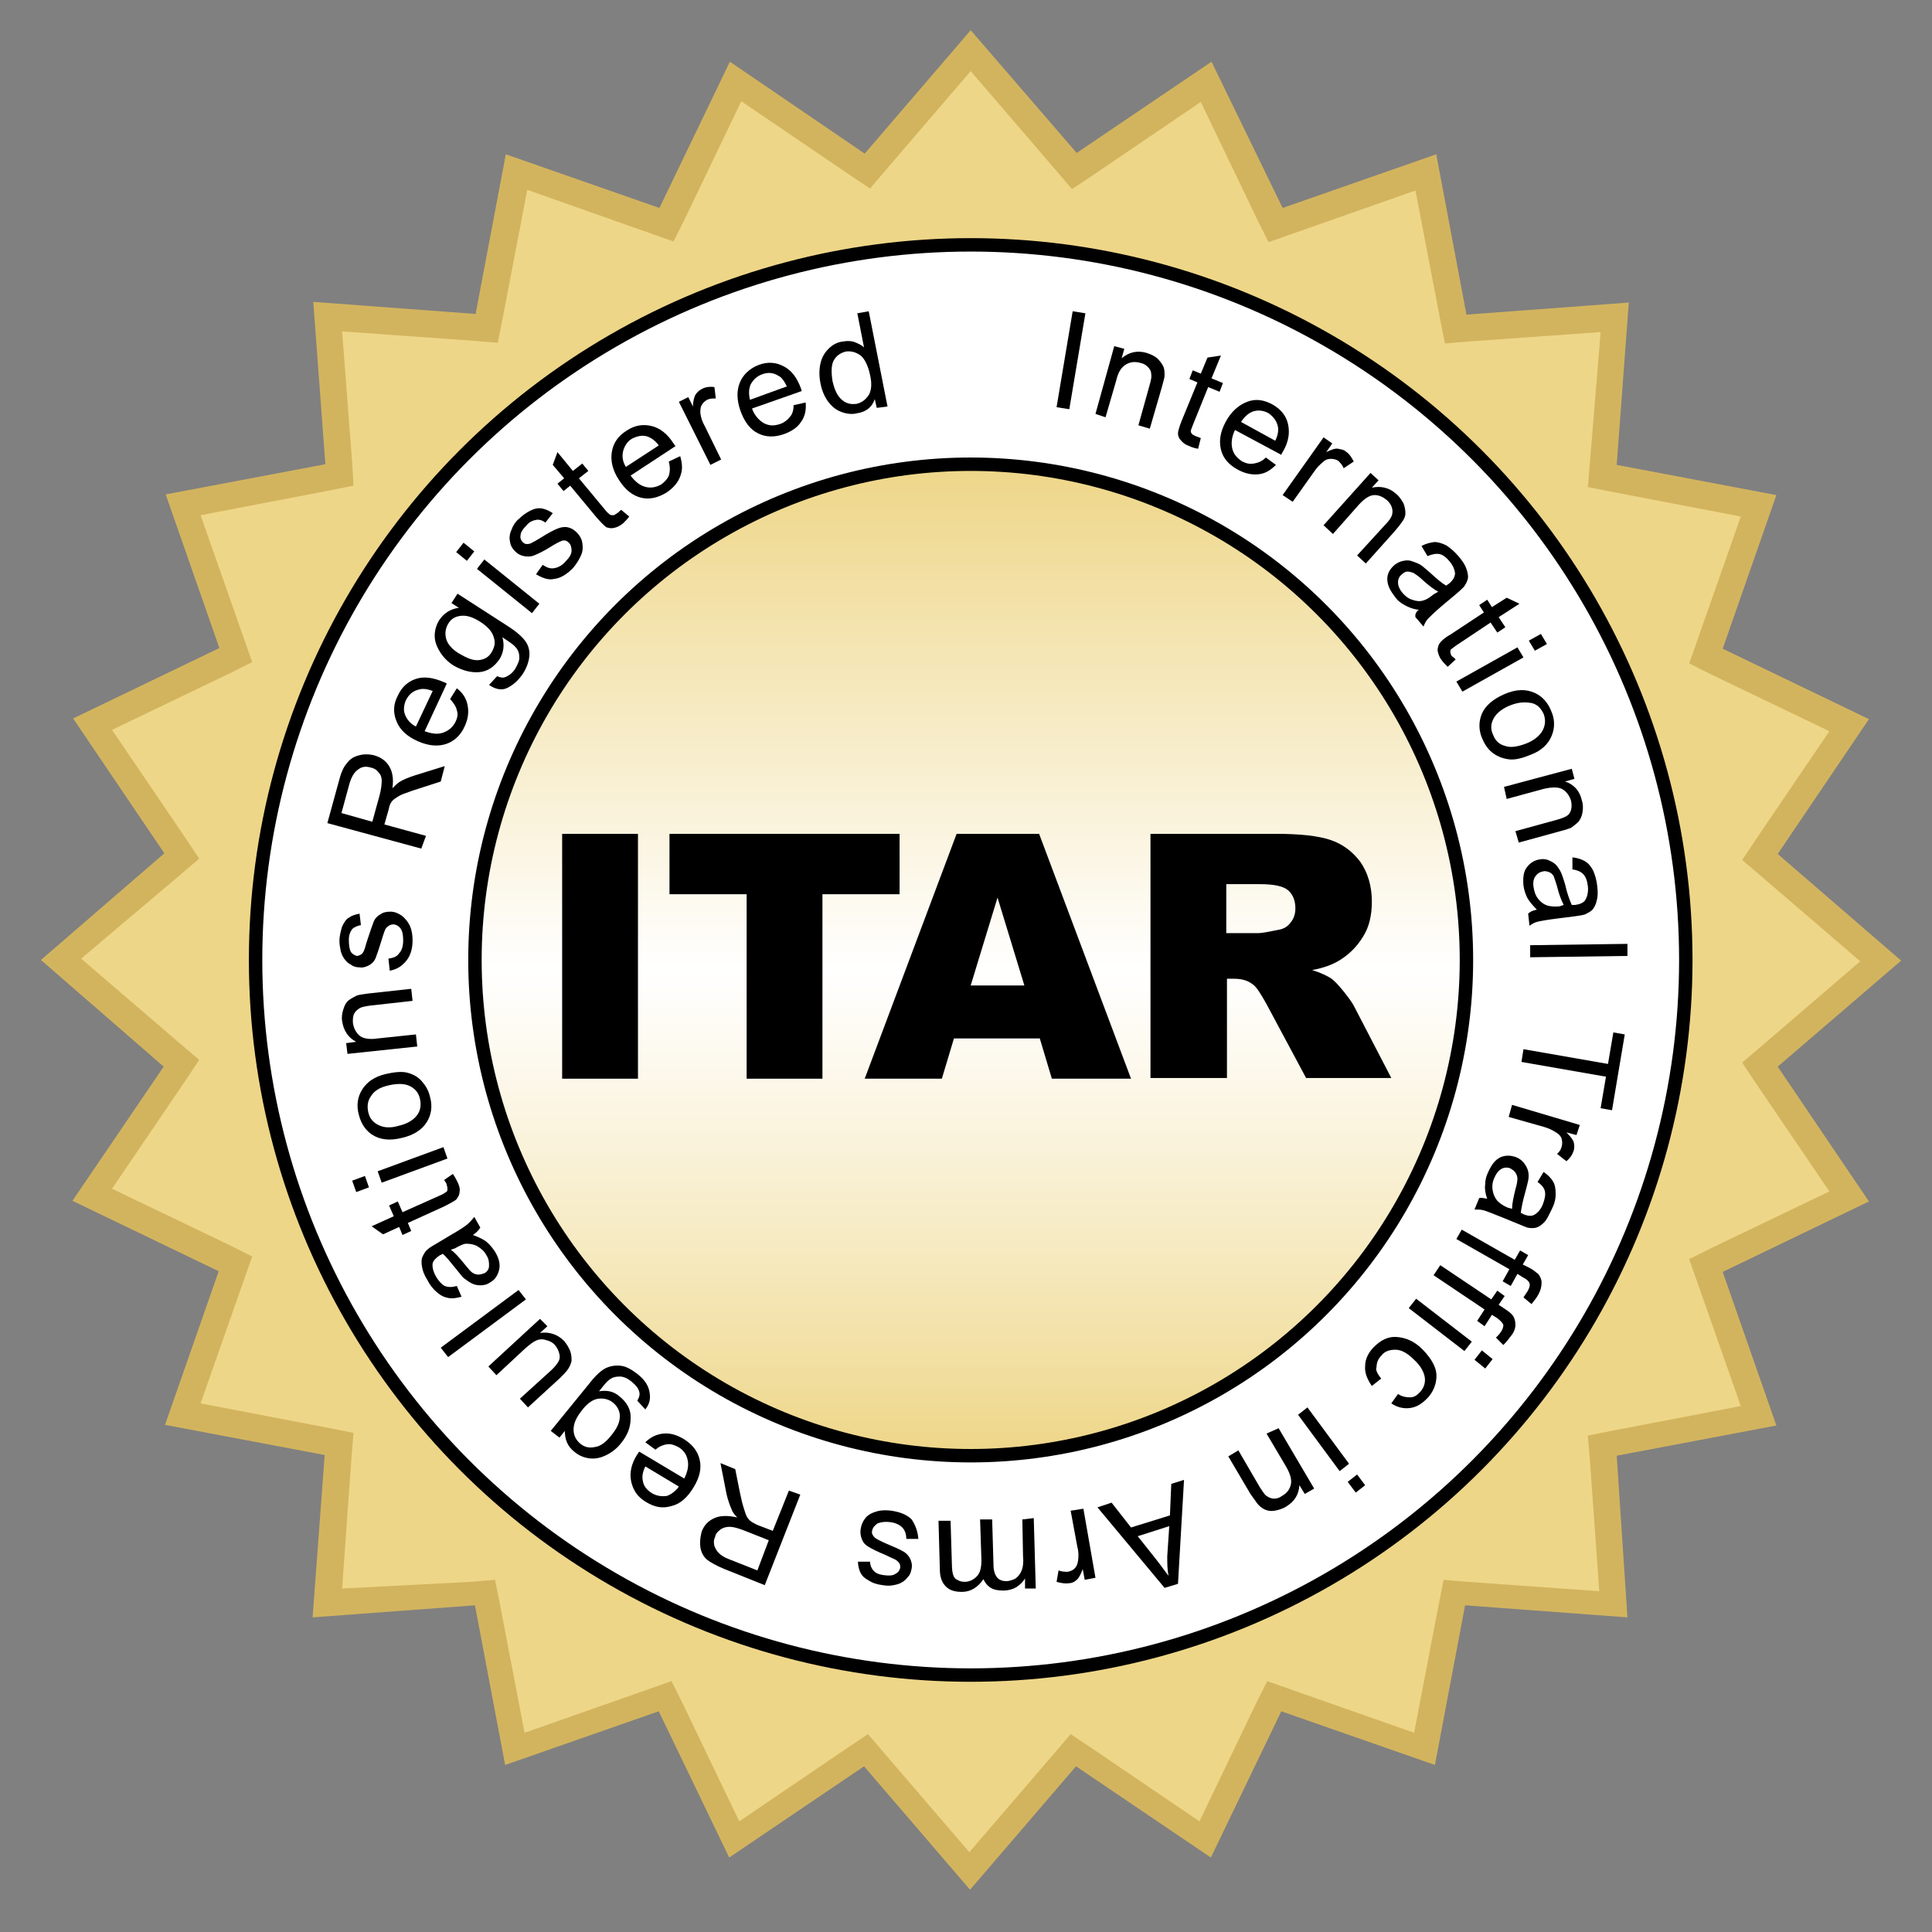 <?xml version="1.0" encoding="utf-8"?>
<!-- Generator: Adobe Illustrator 28.2.0, SVG Export Plug-In . SVG Version: 6.00 Build 0)  -->
<svg version="1.1" id="Layer_1" xmlns="http://www.w3.org/2000/svg" xmlns:xlink="http://www.w3.org/1999/xlink" x="0px" y="0px"
	 viewBox="0 0 288 288" style="enable-background:new 0 0 288 288;" xml:space="preserve">
<rect x="0" y="0" width="288" height="288" fill="#808080" stroke="none"/>
<style type="text/css">
	.st0{fill:#EED688;}
	.st1{fill:#D3B45E;}
	.st2{fill:#FFFFFF;stroke:#000000;stroke-width:2;stroke-miterlimit:10;}
	.st3{fill:url(#SVGID_1_);stroke:#000000;stroke-width:2;stroke-miterlimit:10;}
</style>
<g>
	<polygon class="st0" points="129.2,260.8 109.6,274.1 99.3,252.7 76.9,260.6 72.5,237.3 48.8,239 50.6,215.4 27.3,210.9 
		35.1,188.5 13.7,178.2 27.1,158.6 9.1,143.1 27.1,127.6 13.7,108 35.1,97.7 27.3,75.3 50.6,70.9 48.8,47.2 72.5,49 76.9,25.7 
		99.3,33.5 109.6,12.1 129.2,25.5 144.7,7.5 160.2,25.5 179.8,12.1 190.1,33.5 212.5,25.7 217,49 240.6,47.2 238.9,70.9 262.2,75.3 
		254.4,97.7 275.7,108 262.4,127.6 280.3,143.1 262.4,158.6 275.7,178.2 254.4,188.5 262.2,210.9 238.9,215.4 240.6,239 217,237.3 
		212.5,260.6 190.1,252.7 179.8,274.1 160.2,260.8 144.7,278.7 	"/>
	<path class="st1" d="M144.7,10.6l12.8,14.9l2.3,2.7l3-2l16.2-11l8.5,17.7l1.6,3.2l3.4-1.2l18.5-6.5l3.7,19.3l0.7,3.5l3.6-0.3
		l19.6-1.4L237,69l-0.3,3.6l3.5,0.7l19.3,3.7l-6.5,18.5l-1.2,3.4l3.2,1.6l17.7,8.5l-11,16.2l-2,3l2.7,2.3l14.9,12.8l-14.9,12.8
		l-2.7,2.3l2,3l11,16.2l-17.7,8.5l-3.2,1.6l1.2,3.4l6.5,18.5l-19.3,3.7l-3.5,0.7l0.3,3.6l1.4,19.6l-19.6-1.4l-3.6-0.3l-0.7,3.5
		l-3.7,19.3l-18.5-6.5l-3.4-1.2l-1.6,3.2l-8.5,17.7l-16.2-11l-3-2l-2.3,2.7l-12.8,14.9l-12.8-14.9l-2.3-2.7l-3,2l-16.2,11l-8.5-17.7
		l-1.6-3.2l-3.4,1.2l-18.5,6.5l-3.7-19.3l-0.7-3.5l-3.6,0.3L51,236.8l1.4-19.6l0.3-3.6l-3.5-0.7l-19.3-3.7l6.5-18.5l1.2-3.4
		l-3.2-1.6l-17.7-8.5l11-16.2l2-3l-2.7-2.3l-14.9-12.8L27,130.3l2.7-2.3l-2-3l-11-16.2l17.7-8.5l3.2-1.6l-1.2-3.4l-6.5-18.5
		l19.3-3.7l3.5-0.7L52.5,69L51,49.4l19.6,1.4l3.6,0.3l0.7-3.5l3.7-19.3L97,34.8l3.4,1.2l1.6-3.2l8.5-17.7l16.2,11l3,2l2.3-2.7
		L144.7,10.6 M144.7,4.5l-15.8,18.4L108.8,9.2L98.3,31l-22.9-8l-4.5,23.8l-24.2-1.8l1.8,24.2l-23.8,4.5l8,22.9l-21.8,10.5l13.6,20.1
		L6.1,143.1L24.4,159L10.8,179l21.8,10.5l-8,22.9l23.8,4.5l-1.8,24.2l24.2-1.8l4.5,23.8l22.9-8l10.5,21.8l20.1-13.6l15.8,18.4
		l15.8-18.4l20.1,13.6l10.5-21.8l22.9,8l4.5-23.8l24.2,1.8L241,217l23.8-4.5l-8-22.9l21.8-10.5L265,159l18.4-15.8L265,127.3
		l13.6-20.1l-21.8-10.5l8-22.9L241,69.3l1.8-24.2l-24.2,1.8L214.1,23l-22.9,8L180.6,9.2l-20.1,13.6L144.7,4.5L144.7,4.5z"/>
</g>
<circle class="st2" cx="144.7" cy="143.1" r="106.6"/>
<linearGradient id="SVGID_1_" gradientUnits="userSpaceOnUse" x1="144.732" y1="69.257" x2="144.732" y2="216.983">
	<stop  offset="0" style="stop-color:#EED688"/>
	<stop  offset="0.509" style="stop-color:#FFFFFF"/>
	<stop  offset="0.603" style="stop-color:#FDF9EE"/>
	<stop  offset="0.79" style="stop-color:#F6EAC1"/>
	<stop  offset="1" style="stop-color:#EED688"/>
</linearGradient>
<circle class="st3" cx="144.7" cy="143.1" r="73.9"/>
<g>
	<path d="M157.5,60.7l2.4-14.3l1.9,0.3L159.4,61L157.5,60.7z"/>
	<path d="M163.3,61.7l2.8-10.1l1.5,0.4l-0.4,1.4c1.1-0.9,2.3-1.2,3.7-0.8c0.6,0.2,1.1,0.4,1.6,0.8c0.4,0.4,0.7,0.8,0.9,1.2
		s0.2,0.9,0.2,1.4c0,0.3-0.2,0.9-0.4,1.7l-1.8,6.2l-1.7-0.5l1.7-6.1c0.2-0.7,0.3-1.2,0.2-1.6c0-0.4-0.2-0.7-0.5-1s-0.6-0.5-1.1-0.6
		c-0.7-0.2-1.4-0.2-2.1,0.2s-1.2,1.1-1.5,2.4l-1.6,5.5L163.3,61.7z"/>
	<path d="M179,65.3l-0.4,1.6c-0.5-0.1-0.9-0.2-1.3-0.4c-0.6-0.2-1-0.5-1.3-0.9c-0.3-0.3-0.4-0.7-0.4-1s0.2-1,0.6-2l2.3-5.6l-1.2-0.5
		l0.5-1.3l1.2,0.5l1-2.4l2-0.3l-1.4,3.4l1.7,0.7l-0.5,1.3l-1.7-0.7l-2.3,5.7c-0.2,0.5-0.3,0.8-0.3,0.9s0.1,0.3,0.2,0.4
		c0.1,0.1,0.3,0.2,0.5,0.3C178.5,65.1,178.7,65.2,179,65.3z"/>
	<path d="M188.7,68.2l1.5,1.1c-0.8,0.8-1.6,1.3-2.6,1.4c-1,0.1-2-0.1-3.1-0.7c-1.3-0.7-2.2-1.7-2.5-3s-0.1-2.6,0.7-4.1
		c0.8-1.5,1.9-2.5,3.2-3s2.5-0.3,3.8,0.4c1.2,0.7,2,1.6,2.3,2.9c0.3,1.3,0.1,2.7-0.8,4.2c-0.1,0.1-0.1,0.2-0.2,0.4l-6.9-3.7
		c-0.5,1-0.6,2-0.4,2.8s0.7,1.4,1.5,1.9c0.6,0.3,1.1,0.4,1.7,0.3S188.1,68.8,188.7,68.2z M185,62.9l5.1,2.8c0.4-0.8,0.5-1.5,0.4-2.1
		c-0.2-0.9-0.7-1.5-1.4-2c-0.7-0.4-1.5-0.5-2.2-0.3S185.5,62.1,185,62.9z"/>
	<path d="M191.2,73.8l6.1-8.6l1.3,0.9l-0.9,1.3c0.8-0.4,1.4-0.6,1.8-0.5s0.8,0.1,1.1,0.4c0.5,0.3,0.9,0.9,1.2,1.5l-1.5,1
		c-0.2-0.5-0.5-0.8-0.8-1.1c-0.3-0.2-0.7-0.3-1.1-0.3s-0.8,0.1-1.1,0.4c-0.5,0.4-1,0.9-1.4,1.5l-3.2,4.5L191.2,73.8z"/>
	<path d="M197.3,78.3l7-7.8l1.2,1.1l-1,1.1c1.3-0.3,2.6,0,3.6,0.9c0.5,0.4,0.8,0.9,1.1,1.4c0.2,0.5,0.3,1,0.3,1.5s-0.2,0.9-0.5,1.3
		c-0.2,0.3-0.5,0.7-1.1,1.4l-4.3,4.8l-1.3-1.2l4.3-4.7c0.5-0.5,0.8-1,0.9-1.3c0.1-0.4,0.1-0.7,0-1.1c-0.1-0.4-0.4-0.8-0.7-1.1
		c-0.6-0.5-1.2-0.8-1.9-0.8c-0.7,0-1.5,0.5-2.4,1.5l-3.8,4.3L197.3,78.3z"/>
	<path d="M211.5,90.9c-0.9-0.1-1.6-0.4-2.1-0.7c-0.6-0.3-1.1-0.7-1.5-1.3c-0.7-0.9-1.1-1.7-1.1-2.6c0-0.8,0.4-1.5,1.1-2.1
		c0.4-0.3,0.8-0.5,1.3-0.6c0.5-0.1,0.9-0.1,1.4,0.1s0.9,0.3,1.3,0.6c0.3,0.2,0.7,0.6,1.2,1c1.1,1,1.9,1.7,2.5,2
		c0.2-0.2,0.3-0.2,0.4-0.3c0.6-0.5,0.8-0.9,0.9-1.4c0-0.6-0.3-1.3-0.8-1.9c-0.5-0.6-1-1-1.5-1.1c-0.5-0.1-1.1,0-1.8,0.3l-0.9-1.5
		c0.7-0.4,1.3-0.5,1.9-0.6c0.6,0,1.2,0.2,1.8,0.5c0.6,0.4,1.2,0.9,1.8,1.6c0.6,0.7,1,1.3,1.2,1.9c0.2,0.6,0.3,1.1,0.2,1.5
		c-0.1,0.4-0.3,0.8-0.6,1.2c-0.2,0.2-0.6,0.6-1.2,1.1l-1.8,1.5c-1.3,1.1-2,1.8-2.3,2.1s-0.5,0.7-0.7,1.2l-1.2-1.4
		C210.9,91.6,211.1,91.2,211.5,90.9z M214.4,88.2c-0.6-0.3-1.4-0.9-2.4-1.8c-0.5-0.5-1-0.8-1.3-1c-0.3-0.1-0.6-0.2-0.9-0.2
		c-0.3,0-0.6,0.2-0.8,0.4c-0.4,0.3-0.6,0.7-0.6,1.2c0,0.5,0.2,1,0.6,1.5c0.4,0.5,0.9,0.9,1.5,1.1s1.1,0.3,1.7,0.1
		c0.4-0.1,0.9-0.4,1.5-0.9L214.4,88.2z"/>
	<path d="M217,98.3l-1.2,1.1c-0.4-0.4-0.7-0.7-0.9-1c-0.4-0.5-0.5-1-0.6-1.4c0-0.4,0.1-0.8,0.3-1.1s0.7-0.8,1.6-1.3l5-3.3l-0.7-1.1
		l1.2-0.8l0.7,1.1l2.2-1.4l1.9,0.9l-3.1,2l1,1.5l-1.2,0.8l-1-1.5l-5.1,3.4c-0.4,0.3-0.7,0.5-0.8,0.6c-0.1,0.1-0.1,0.3-0.1,0.4
		c0,0.2,0.1,0.4,0.2,0.6C216.6,97.9,216.8,98.1,217,98.3z"/>
	<path d="M217.1,101.6l9.1-5.1l0.9,1.5l-9.1,5.1L217.1,101.6z M227.9,95.5l1.8-1l0.9,1.5l-1.8,1L227.9,95.5z"/>
	<path d="M224.2,103.5c1.8-0.8,3.3-0.8,4.6-0.2c1.1,0.5,1.9,1.4,2.4,2.6c0.6,1.3,0.6,2.6,0.1,3.8c-0.5,1.2-1.5,2.2-3.1,2.8
		c-1.2,0.5-2.3,0.8-3.2,0.7c-0.9-0.1-1.7-0.4-2.4-0.9c-0.7-0.5-1.2-1.2-1.6-2.1c-0.6-1.3-0.6-2.6-0.1-3.8S222.6,104.2,224.2,103.5z
		 M225,105.2c-1.2,0.5-2,1.2-2.4,2s-0.4,1.6,0,2.4c0.3,0.8,0.9,1.4,1.8,1.6c0.8,0.3,1.9,0.1,3.2-0.4c1.2-0.5,2-1.2,2.4-2
		c0.4-0.8,0.4-1.6,0.1-2.4c-0.4-0.8-0.9-1.4-1.8-1.6C227.2,104.6,226.2,104.7,225,105.2z"/>
	<path d="M224.2,117.3l10.1-2.7l0.4,1.5l-1.4,0.4c1.3,0.4,2.2,1.4,2.5,2.8c0.2,0.6,0.2,1.2,0.1,1.8c-0.1,0.6-0.3,1-0.6,1.4
		c-0.3,0.3-0.7,0.6-1.1,0.9c-0.3,0.1-0.8,0.3-1.6,0.5l-6.2,1.7l-0.5-1.7l6.2-1.7c0.7-0.2,1.2-0.4,1.5-0.6c0.3-0.2,0.5-0.5,0.6-0.9
		s0.1-0.8,0-1.3c-0.2-0.7-0.6-1.3-1.2-1.7c-0.6-0.4-1.6-0.4-2.9-0.1l-5.5,1.5L224.2,117.3z"/>
	<path d="M229.1,135.6c-0.6-0.6-1.1-1.2-1.4-1.7c-0.3-0.6-0.5-1.2-0.6-1.9c-0.1-1.1,0-2.1,0.5-2.7c0.5-0.7,1.2-1.1,2-1.2
		c0.5-0.1,1,0,1.4,0.2c0.4,0.2,0.8,0.4,1.1,0.8s0.5,0.7,0.7,1.2c0.1,0.3,0.3,0.8,0.5,1.5c0.3,1.4,0.7,2.4,1,3.1c0.2,0,0.4,0,0.5,0
		c0.7-0.1,1.2-0.3,1.5-0.7c0.3-0.5,0.5-1.2,0.4-2.1c-0.1-0.8-0.3-1.4-0.7-1.8s-0.9-0.6-1.6-0.7l0-1.8c0.8,0.1,1.4,0.3,1.9,0.6
		c0.5,0.3,0.9,0.8,1.2,1.4c0.3,0.7,0.5,1.4,0.6,2.3c0.1,0.9,0.1,1.6-0.1,2.2c-0.1,0.6-0.4,1-0.6,1.3c-0.3,0.3-0.7,0.5-1.1,0.7
		c-0.3,0.1-0.8,0.2-1.6,0.3l-2.4,0.3c-1.6,0.2-2.7,0.4-3.1,0.5c-0.4,0.1-0.8,0.3-1.2,0.6l-0.2-1.8
		C228.2,135.8,228.7,135.7,229.1,135.6z M233.1,134.9c-0.3-0.6-0.7-1.5-1-2.8c-0.2-0.7-0.4-1.2-0.5-1.5c-0.2-0.3-0.4-0.5-0.7-0.6
		c-0.3-0.1-0.6-0.2-0.9-0.1c-0.5,0.1-0.8,0.3-1.1,0.7c-0.3,0.4-0.4,0.9-0.3,1.6c0.1,0.7,0.3,1.3,0.7,1.8s0.8,0.8,1.4,1
		c0.4,0.1,1,0.2,1.8,0.1L233.1,134.9z"/>
	<path d="M228.1,140.9l14.5-0.2l0,1.8l-14.5,0.2L228.1,140.9z"/>
	<path d="M227.1,156.4l12.6,2.2l0.8-4.7l1.7,0.3l-1.9,11.3l-1.7-0.3l0.8-4.7l-12.6-2.2L227.1,156.4z"/>
	<path d="M225.4,164.7l10.1,3l-0.5,1.5l-1.5-0.4c0.6,0.6,1,1.1,1.1,1.5s0.1,0.8,0,1.2c-0.2,0.6-0.5,1.1-1.1,1.6l-1.4-1.1
		c0.4-0.3,0.6-0.7,0.7-1.1c0.1-0.4,0.1-0.7,0-1.1c-0.1-0.4-0.4-0.7-0.7-0.9c-0.6-0.4-1.2-0.7-1.9-0.9l-5.3-1.5L225.4,164.7z"/>
	<path d="M221.7,178.7c-0.3-0.8-0.4-1.6-0.3-2.2c0-0.7,0.2-1.3,0.5-1.9c0.5-1.1,1.1-1.8,1.8-2.1s1.5-0.3,2.3,0
		c0.5,0.2,0.9,0.5,1.2,0.9s0.5,0.8,0.6,1.2c0.1,0.4,0.1,0.9,0,1.4c-0.1,0.4-0.2,0.9-0.4,1.6c-0.4,1.4-0.6,2.4-0.7,3.2
		c0.2,0.1,0.4,0.2,0.4,0.2c0.7,0.3,1.2,0.3,1.6,0.1c0.5-0.3,1-0.8,1.3-1.6c0.3-0.8,0.4-1.4,0.3-1.9c-0.1-0.5-0.5-1-1.1-1.4l0.9-1.5
		c0.6,0.4,1.1,0.9,1.4,1.4s0.4,1.1,0.4,1.9s-0.2,1.5-0.6,2.3c-0.4,0.8-0.7,1.5-1.1,1.9c-0.4,0.4-0.8,0.7-1.2,0.8
		c-0.4,0.1-0.8,0.1-1.3,0c-0.3-0.1-0.8-0.3-1.5-0.6l-2.2-0.9c-1.5-0.6-2.5-1-2.9-1.1s-0.9-0.1-1.3-0.1l0.7-1.7
		C220.7,178.5,221.2,178.6,221.7,178.7z M225.4,180.2c0-0.7,0.2-1.7,0.5-2.9c0.2-0.7,0.3-1.2,0.3-1.6c0-0.3-0.1-0.6-0.3-0.9
		s-0.4-0.4-0.7-0.6c-0.4-0.2-0.9-0.2-1.3,0c-0.4,0.2-0.8,0.6-1.1,1.3c-0.3,0.6-0.4,1.2-0.3,1.9c0.1,0.6,0.3,1.1,0.7,1.6
		c0.3,0.3,0.8,0.7,1.5,1L225.4,180.2z"/>
	<path d="M217.9,183.3l7.9,4.5l0.8-1.4l1.2,0.7l-0.8,1.4l1,0.5c0.6,0.3,1,0.7,1.3,0.9c0.3,0.4,0.5,0.8,0.5,1.3
		c0,0.5-0.1,1.1-0.5,1.8c-0.2,0.4-0.6,0.9-1,1.4l-1.2-1c0.2-0.3,0.4-0.6,0.6-0.9c0.3-0.5,0.4-0.9,0.3-1.2s-0.4-0.6-1-0.9l-0.8-0.5
		l-1,1.8l-1.2-0.7l1-1.8l-7.9-4.5L217.9,183.3z"/>
	<path d="M214.7,188.6l7.6,5.1l0.9-1.3l1.1,0.8l-0.9,1.3l0.9,0.6c0.6,0.4,1,0.7,1.2,1c0.3,0.4,0.4,0.9,0.4,1.4s-0.2,1.1-0.7,1.7
		c-0.3,0.4-0.6,0.8-1.1,1.3l-1.1-1.1c0.3-0.3,0.5-0.5,0.7-0.8c0.3-0.4,0.4-0.8,0.4-1.1c-0.1-0.3-0.4-0.6-0.9-1l-0.8-0.5l-1.1,1.7
		l-1.1-0.8l1.1-1.7l-7.6-5.1L214.7,188.6z"/>
	<path d="M211.1,193.6l8.3,6.4l-1.1,1.4L210,195L211.1,193.6z M220.9,201.3l1.6,1.3l-1.1,1.4l-1.6-1.3L220.9,201.3z"/>
	<path d="M205.9,205.5l-1.4,1.1c-0.7-1-1.1-2-1-3c0-1,0.5-2,1.3-2.8c1-1,2.1-1.6,3.4-1.5s2.6,0.6,3.8,1.8c0.8,0.8,1.4,1.6,1.8,2.5
		c0.4,0.9,0.4,1.7,0.2,2.6c-0.2,0.8-0.6,1.6-1.3,2.3c-0.8,0.8-1.6,1.3-2.6,1.4c-0.9,0.1-1.8-0.1-2.7-0.7l1-1.4
		c0.6,0.4,1.2,0.5,1.8,0.5s1-0.3,1.4-0.7c0.6-0.6,0.9-1.4,0.8-2.2s-0.6-1.8-1.6-2.7c-1-1-1.9-1.5-2.8-1.5c-0.8,0-1.6,0.2-2.1,0.9
		c-0.5,0.5-0.7,1.1-0.7,1.7C205,204.1,205.3,204.8,205.9,205.5z"/>
	<path d="M194.9,209.8l6.2,8.4l-1.4,1.1l-6.2-8.4L194.9,209.8z M202.3,219.8l1.2,1.6l-1.4,1.1l-1.2-1.6L202.3,219.8z"/>
	<path d="M190.6,212.9l5.3,9l-1.4,0.8l-0.8-1.3c-0.1,1.4-0.7,2.4-2,3.2c-0.5,0.3-1.1,0.5-1.7,0.6c-0.6,0.1-1.1,0-1.5-0.2
		c-0.4-0.2-0.8-0.5-1.1-0.9c-0.2-0.3-0.5-0.7-1-1.4l-3.3-5.6l1.5-0.9l3.2,5.5c0.4,0.6,0.7,1.1,1,1.3s0.7,0.4,1.1,0.4
		c0.4,0,0.8-0.1,1.2-0.4c0.7-0.4,1.1-0.9,1.3-1.6c0.2-0.7,0-1.6-0.7-2.8l-2.9-4.9L190.6,212.9z"/>
	<path d="M176.5,220.6l-0.9,15.5l-2,0.6l-10-12l2.1-0.7l2.9,3.7l5.8-1.8l0.2-4.7L176.5,220.6z M174.3,227.5l-4.7,1.5l2.7,3.4
		c0.8,1,1.4,1.9,1.9,2.5C174,234,174,233,174,232L174.3,227.5z"/>
	<path d="M161.5,224.9l1.8,10.3l-1.6,0.3l-0.3-1.6c-0.3,0.8-0.6,1.4-0.9,1.6c-0.3,0.3-0.7,0.5-1.1,0.5c-0.6,0.1-1.2,0-1.9-0.2
		l0.3-1.7c0.5,0.2,0.9,0.2,1.4,0.2c0.4-0.1,0.7-0.2,1-0.5s0.4-0.6,0.5-1.1c0.1-0.7,0.1-1.4-0.1-2.1l-1-5.4L161.5,224.9z"/>
	<path d="M154.1,226.3l0.3,10.5l-1.6,0l0-1.5c-0.3,0.5-0.7,0.9-1.3,1.3c-0.5,0.3-1.2,0.5-1.9,0.5c-0.8,0-1.4-0.1-1.9-0.4
		c-0.5-0.3-0.9-0.8-1.1-1.3c-0.8,1.2-1.9,1.9-3.2,1.9c-1,0-1.8-0.2-2.4-0.8s-0.9-1.4-0.9-2.6l-0.2-7.2l1.8,0l0.2,6.6
		c0,0.7,0.1,1.2,0.2,1.5s0.3,0.6,0.6,0.7c0.3,0.2,0.7,0.3,1.1,0.3c0.7,0,1.3-0.3,1.8-0.8c0.5-0.5,0.7-1.3,0.7-2.4l-0.2-6.1l1.8,0
		l0.2,6.8c0,0.8,0.2,1.4,0.5,1.8s0.8,0.6,1.4,0.6c0.5,0,1-0.2,1.4-0.4c0.4-0.3,0.7-0.7,0.9-1.2c0.2-0.5,0.3-1.2,0.2-2.2l-0.1-5.4
		L154.1,226.3z"/>
	<path d="M136.9,229.4l-1.8,0c0-0.7-0.2-1.3-0.6-1.7c-0.4-0.4-1-0.7-1.8-0.8c-0.8-0.1-1.4,0-1.9,0.2c-0.4,0.3-0.7,0.6-0.8,1.1
		c-0.1,0.4,0.1,0.7,0.4,1c0.2,0.2,0.8,0.5,1.7,0.9c1.2,0.5,2.1,0.9,2.6,1.2s0.8,0.7,1,1.1c0.2,0.5,0.3,0.9,0.2,1.4
		c-0.1,0.5-0.2,0.9-0.5,1.2c-0.3,0.4-0.6,0.7-1,0.9c-0.3,0.2-0.7,0.3-1.2,0.4c-0.5,0.1-1,0.1-1.6,0c-0.8-0.1-1.5-0.3-2.1-0.7
		c-0.6-0.3-1-0.7-1.2-1.1c-0.2-0.4-0.4-1-0.4-1.7l1.8,0c0,0.5,0.2,1,0.5,1.3c0.3,0.4,0.8,0.6,1.5,0.7c0.8,0.1,1.4,0.1,1.8-0.2
		c0.4-0.2,0.6-0.5,0.7-0.9c0-0.2,0-0.4-0.1-0.6c-0.1-0.2-0.3-0.4-0.6-0.6c-0.2-0.1-0.7-0.3-1.5-0.7c-1.2-0.5-2-0.9-2.5-1.2
		c-0.5-0.3-0.8-0.6-1-1.1s-0.3-1-0.2-1.6c0.1-0.6,0.3-1.1,0.7-1.6s1-0.8,1.7-1s1.4-0.2,2.2-0.1c1.3,0.2,2.3,0.6,3,1.3
		C136.5,227.4,136.8,228.3,136.9,229.4z"/>
	<path d="M119.3,222.8l-5.3,13.5l-6-2.4c-1.2-0.5-2.1-1-2.6-1.4s-0.9-1.1-1-1.9c-0.1-0.8,0-1.5,0.2-2.3c0.4-1,1-1.6,1.9-2
		s2-0.4,3.4-0.1c-0.4-0.4-0.7-0.8-0.8-1.1c-0.3-0.7-0.6-1.5-0.8-2.4l-0.9-4.6l2.2,0.9l0.7,3.5c0.2,1,0.4,1.8,0.6,2.4
		c0.2,0.6,0.3,1,0.5,1.3c0.2,0.3,0.4,0.5,0.7,0.7c0.2,0.1,0.5,0.3,1,0.5l2.1,0.8l2.4-6L119.3,222.8z M114.6,229.6l-3.8-1.5
		c-0.8-0.3-1.5-0.5-2-0.5c-0.5,0-1,0.1-1.4,0.4s-0.7,0.6-0.8,1.1c-0.3,0.6-0.2,1.3,0.1,1.8c0.3,0.6,0.9,1.1,1.9,1.5l4.3,1.7
		L114.6,229.6z"/>
	<path d="M97.7,216.1l-1.5-1.1c0.8-0.8,1.7-1.2,2.7-1.3s2,0.2,3,0.8c1.3,0.8,2.1,1.8,2.4,3.1s0,2.6-0.9,4.1c-0.9,1.5-2,2.5-3.3,2.8
		c-1.3,0.4-2.5,0.2-3.8-0.6c-1.2-0.7-1.9-1.7-2.2-3s0-2.7,0.9-4.1c0.1-0.1,0.1-0.2,0.3-0.4l6.7,4c0.5-1,0.7-1.9,0.5-2.8
		s-0.7-1.5-1.4-1.9c-0.6-0.3-1.1-0.5-1.7-0.4S98.3,215.6,97.7,216.1z M101.2,221.6l-5-3c-0.4,0.8-0.5,1.5-0.4,2
		c0.1,0.9,0.6,1.5,1.4,2c0.7,0.4,1.4,0.5,2.2,0.4C100,222.8,100.7,222.3,101.2,221.6z"/>
	<path d="M96.2,210.1l-1.2-1.3c0.3-0.5,0.4-0.9,0.3-1.3c-0.1-0.5-0.5-1-1.1-1.5c-0.6-0.5-1.2-0.8-1.8-0.8c-0.6,0-1.1,0.1-1.6,0.5
		c-0.3,0.2-0.8,0.8-1.5,1.7c1.2-0.2,2.2,0,3.1,0.8c1.1,0.9,1.7,2,1.6,3.3c0,1.3-0.5,2.5-1.4,3.6c-0.6,0.8-1.4,1.4-2.2,1.8
		c-0.8,0.4-1.6,0.6-2.5,0.5c-0.8-0.1-1.6-0.4-2.3-1c-1-0.8-1.4-1.8-1.4-3.1l-0.8,1l-1.3-1l5.7-7c1-1.3,1.9-2.1,2.6-2.4
		s1.4-0.4,2.2-0.3c0.8,0.1,1.6,0.6,2.4,1.2c1,0.8,1.6,1.6,1.8,2.6S96.9,209.2,96.2,210.1z M91.1,214c0.9-1.1,1.3-2,1.3-2.9
		c0-0.8-0.4-1.5-1-2c-0.6-0.5-1.4-0.7-2.2-0.6c-0.8,0.1-1.7,0.7-2.5,1.8c-0.8,1-1.2,1.9-1.2,2.8c0,0.9,0.4,1.6,1,2.1
		c0.6,0.5,1.3,0.7,2.2,0.5C89.5,215.6,90.3,215,91.1,214z"/>
	<path d="M81.6,197.7l-1.1,1c1.4-0.2,2.6,0.2,3.6,1.2c0.4,0.5,0.7,1,0.9,1.5c0.2,0.6,0.2,1,0.2,1.5c-0.1,0.4-0.3,0.9-0.6,1.3
		c-0.2,0.3-0.6,0.7-1.1,1.2l-4.8,4.4l-1.2-1.3l4.3-3.9c0.7-0.6,1.1-1.1,1.3-1.4c0.3-0.4,0.4-0.8,0.3-1.3s-0.3-0.9-0.6-1.3
		s-0.8-0.7-1.3-0.8c-0.5-0.2-1-0.2-1.5,0c-0.5,0.2-1,0.6-1.7,1.2L74,205l-1.2-1.3l7.7-7.1L81.6,197.7z"/>
	<path d="M78.4,193.7l-11.6,8.6l-1.1-1.4l11.6-8.6L78.4,193.7z"/>
	<path d="M70.5,184.1c0.8,0.3,1.5,0.6,2,1c0.5,0.4,0.9,0.9,1.3,1.5c0.6,1,0.8,1.9,0.6,2.7s-0.6,1.5-1.4,1.9
		c-0.4,0.3-0.9,0.4-1.4,0.4s-0.9-0.1-1.3-0.3s-0.8-0.5-1.2-0.8c-0.3-0.3-0.6-0.7-1-1.2c-0.9-1.1-1.6-2-2.1-2.4
		c-0.2,0.1-0.3,0.2-0.4,0.2c-0.6,0.4-1,0.8-1.1,1.2c-0.1,0.6,0.1,1.3,0.5,2c0.4,0.7,0.9,1.2,1.3,1.4c0.5,0.2,1.1,0.2,1.8,0l0.7,1.6
		c-0.7,0.2-1.4,0.3-1.9,0.2c-0.6-0.1-1.1-0.3-1.7-0.8c-0.6-0.5-1.1-1.1-1.5-1.9c-0.5-0.8-0.7-1.4-0.8-2c-0.1-0.6-0.1-1.1,0.1-1.5
		s0.4-0.8,0.8-1.1c0.2-0.2,0.7-0.5,1.4-0.9l2-1.2c1.4-0.8,2.3-1.4,2.6-1.7c0.3-0.3,0.6-0.6,0.9-1l0.9,1.6
		C71.3,183.5,70.9,183.8,70.5,184.1z M67.2,186.3c0.6,0.4,1.2,1.1,2.1,2.2c0.5,0.6,0.8,1,1.1,1.2c0.3,0.2,0.6,0.3,0.9,0.3
		c0.3,0,0.6-0.1,0.9-0.2c0.4-0.2,0.7-0.6,0.7-1.1s0-1-0.4-1.6c-0.3-0.6-0.8-1-1.3-1.3s-1.1-0.4-1.7-0.4c-0.4,0-1,0.3-1.7,0.7
		L67.2,186.3z"/>
	<path d="M66.2,175.9l1.3-0.9c0.3,0.4,0.5,0.8,0.7,1.2c0.3,0.6,0.4,1.1,0.3,1.5c0,0.4-0.2,0.7-0.4,1s-0.9,0.6-1.8,1.1l-5.5,2.5
		l0.5,1.2l-1.3,0.6l-0.5-1.2l-2.4,1.1l-1.7-1.2l3.3-1.5l-0.7-1.6l1.3-0.6l0.7,1.6l5.6-2.5c0.5-0.2,0.7-0.4,0.9-0.5s0.2-0.3,0.2-0.4
		c0-0.2,0-0.4-0.1-0.6C66.6,176.4,66.4,176.2,66.2,175.9z"/>
	<path d="M55,177l-1.9,0.7l-0.6-1.7l1.9-0.7L55,177z M66.7,172.7l-9.8,3.6l-0.6-1.7l9.8-3.6L66.7,172.7z"/>
	<path d="M60,169.6c-1.9,0.5-3.4,0.3-4.6-0.5c-1-0.7-1.6-1.7-1.9-2.9c-0.4-1.4-0.2-2.7,0.5-3.8c0.7-1.1,1.8-1.9,3.5-2.3
		c1.3-0.3,2.4-0.4,3.2-0.2c0.8,0.2,1.6,0.6,2.2,1.3s1,1.4,1.2,2.3c0.4,1.4,0.2,2.7-0.5,3.8C62.9,168.4,61.7,169.2,60,169.6z
		 M59.5,167.8c1.3-0.3,2.2-0.9,2.7-1.6c0.5-0.7,0.6-1.5,0.4-2.4c-0.2-0.9-0.7-1.5-1.5-1.9c-0.8-0.4-1.9-0.4-3.2-0.1
		c-1.3,0.3-2.1,0.8-2.6,1.6c-0.5,0.7-0.6,1.5-0.4,2.4c0.2,0.9,0.7,1.5,1.5,1.9S58.2,168.2,59.5,167.8z"/>
	<path d="M62.2,156l-10.4,1.1l-0.2-1.6l1.5-0.2c-1.2-0.6-1.9-1.7-2.1-3.1c-0.1-0.6,0-1.2,0.2-1.8c0.2-0.6,0.4-1,0.8-1.3
		s0.8-0.5,1.2-0.7c0.3-0.1,0.9-0.2,1.7-0.3l6.4-0.7l0.2,1.8l-6.3,0.7c-0.7,0.1-1.3,0.2-1.6,0.4c-0.3,0.2-0.6,0.4-0.8,0.8
		c-0.2,0.4-0.2,0.8-0.2,1.3c0.1,0.8,0.4,1.4,0.9,1.9c0.5,0.5,1.5,0.7,2.8,0.5l5.7-0.6L62.2,156z"/>
	<path d="M58.1,144.7l-0.2-1.8c0.7-0.1,1.3-0.3,1.6-0.8c0.4-0.4,0.6-1.1,0.6-1.9c0-0.8-0.1-1.4-0.4-1.8s-0.7-0.6-1.1-0.6
		c-0.4,0-0.7,0.2-1,0.5c-0.2,0.2-0.4,0.8-0.7,1.8c-0.4,1.3-0.7,2.2-0.9,2.7s-0.6,0.9-1,1.1c-0.4,0.2-0.9,0.4-1.4,0.3
		c-0.5,0-0.9-0.1-1.3-0.4c-0.4-0.2-0.7-0.5-1-0.9c-0.2-0.3-0.4-0.7-0.5-1.1c-0.1-0.5-0.2-1-0.2-1.5c0-0.8,0.2-1.5,0.4-2.2
		c0.3-0.6,0.6-1.1,1-1.3c0.4-0.3,1-0.5,1.6-0.6l0.2,1.7c-0.5,0.1-1,0.3-1.3,0.6c-0.3,0.4-0.5,0.9-0.5,1.6c0,0.8,0.1,1.4,0.3,1.8
		c0.3,0.4,0.6,0.5,0.9,0.6c0.2,0,0.4-0.1,0.6-0.2c0.2-0.1,0.4-0.4,0.5-0.7c0.1-0.2,0.2-0.7,0.5-1.6c0.4-1.2,0.7-2.1,0.9-2.6
		s0.6-0.9,1-1.1c0.4-0.3,0.9-0.4,1.5-0.4c0.6,0,1.1,0.2,1.7,0.6c0.5,0.4,0.9,0.9,1.2,1.5c0.3,0.7,0.4,1.4,0.4,2.2
		c0,1.4-0.4,2.4-1,3.1S59.2,144.5,58.1,144.7z"/>
	<path d="M62.8,126.5l-14-3.8l1.7-6.2c0.3-1.2,0.7-2.2,1.2-2.7c0.4-0.6,1-1,1.8-1.2c0.7-0.2,1.5-0.2,2.3,0c1,0.3,1.7,0.8,2.2,1.6
		c0.5,0.8,0.7,1.9,0.5,3.3c0.4-0.4,0.7-0.7,1-0.9c0.6-0.4,1.4-0.7,2.3-1l4.5-1.4l-0.6,2.3l-3.4,1.1c-1,0.3-1.7,0.6-2.3,0.8
		c-0.5,0.2-0.9,0.5-1.2,0.7c-0.3,0.2-0.5,0.5-0.6,0.7c-0.1,0.2-0.2,0.5-0.3,1l-0.6,2.1l6.2,1.7L62.8,126.5z M55.5,122.5l1.1-4
		c0.2-0.8,0.3-1.5,0.3-2.1s-0.2-1-0.5-1.3c-0.3-0.4-0.7-0.6-1.2-0.7c-0.7-0.2-1.3-0.1-1.8,0.3c-0.6,0.4-1,1.1-1.3,2.1l-1.2,4.4
		L55.5,122.5z"/>
	<path d="M67.1,104.2l1-1.6c0.9,0.7,1.4,1.5,1.6,2.5s0.1,2-0.4,3.1c-0.6,1.4-1.6,2.3-2.8,2.7c-1.2,0.4-2.6,0.3-4.2-0.4
		c-1.6-0.7-2.7-1.7-3.2-3c-0.5-1.2-0.5-2.5,0.2-3.8c0.6-1.3,1.5-2.1,2.7-2.5s2.6-0.2,4.2,0.5c0.1,0,0.2,0.1,0.4,0.2l-3.3,7.1
		c1.1,0.4,2,0.5,2.8,0.2s1.4-0.8,1.8-1.6c0.3-0.6,0.4-1.2,0.2-1.7C68,105.3,67.6,104.8,67.1,104.2z M62,108.3l2.5-5.3
		c-0.8-0.3-1.5-0.4-2.1-0.2c-0.9,0.2-1.5,0.8-1.9,1.6c-0.3,0.7-0.4,1.5-0.1,2.2C60.7,107.3,61.2,107.9,62,108.3z"/>
	<path d="M72.9,102.1l1.2-1.3c0.5,0.2,0.9,0.3,1.3,0.1c0.5-0.2,1-0.6,1.4-1.2c0.4-0.7,0.7-1.3,0.6-1.9c0-0.6-0.3-1.1-0.7-1.5
		c-0.3-0.3-0.9-0.7-1.8-1.3c0.3,1.1,0.2,2.2-0.4,3.2c-0.8,1.2-1.8,1.9-3.1,2c-1.3,0.1-2.6-0.3-3.8-1c-0.8-0.5-1.5-1.2-2-2
		c-0.5-0.8-0.8-1.6-0.8-2.4c0-0.8,0.2-1.6,0.7-2.4c0.7-1,1.6-1.6,2.9-1.8l-1.1-0.7l0.9-1.4l7.6,4.9c1.4,0.9,2.2,1.7,2.6,2.3
		c0.4,0.6,0.6,1.4,0.5,2.2c-0.1,0.8-0.4,1.7-1,2.6c-0.7,1-1.5,1.7-2.4,2.1C74.8,102.9,73.9,102.8,72.9,102.1z M68.4,97.4
		c1.2,0.7,2.1,1.1,3,1s1.5-0.5,1.9-1.2c0.4-0.7,0.6-1.4,0.3-2.2c-0.2-0.8-0.9-1.6-2-2.3c-1.1-0.7-2-1-2.9-0.9
		c-0.9,0.1-1.5,0.5-1.9,1.2c-0.4,0.7-0.5,1.4-0.3,2.2C66.7,96,67.4,96.8,68.4,97.4z"/>
	<path d="M69.6,83.6L68,82.3l1.1-1.4l1.6,1.3L69.6,83.6z M79.3,91.4l-8.2-6.6l1.1-1.4l8.2,6.6L79.3,91.4z"/>
	<path d="M79.9,85.6l1-1.4c0.6,0.4,1.1,0.6,1.7,0.5c0.6-0.1,1.2-0.4,1.7-1c0.6-0.6,0.9-1.1,0.9-1.6c0-0.5-0.1-0.9-0.4-1.2
		c-0.3-0.3-0.6-0.4-1-0.3c-0.3,0.1-0.9,0.4-1.7,0.9c-1.1,0.7-2,1.1-2.5,1.3c-0.5,0.2-1,0.2-1.5,0.1c-0.5-0.1-0.9-0.3-1.3-0.7
		c-0.3-0.3-0.6-0.7-0.7-1.1s-0.2-0.9-0.1-1.3c0-0.3,0.2-0.7,0.4-1.2c0.2-0.4,0.5-0.9,0.9-1.2c0.6-0.6,1.2-1,1.8-1.3
		c0.6-0.3,1.2-0.4,1.7-0.3c0.5,0.1,1,0.3,1.6,0.7l-1.1,1.4c-0.4-0.3-0.9-0.5-1.4-0.4c-0.5,0.1-1,0.3-1.4,0.8
		c-0.6,0.6-0.9,1.1-0.9,1.5c-0.1,0.4,0.1,0.8,0.3,1c0.2,0.2,0.4,0.3,0.6,0.3c0.2,0,0.5,0,0.8-0.2c0.2-0.1,0.6-0.3,1.4-0.8
		c1.1-0.7,1.9-1.1,2.4-1.3c0.5-0.2,1-0.3,1.5-0.2c0.5,0.1,0.9,0.3,1.4,0.8c0.4,0.4,0.7,0.9,0.8,1.5c0.1,0.6,0.1,1.3-0.2,1.9
		c-0.3,0.7-0.7,1.3-1.2,1.9c-1,1-1.9,1.5-2.8,1.6C81.8,86.5,80.9,86.2,79.9,85.6z"/>
	<path d="M92.6,76l1.2,1c-0.3,0.4-0.6,0.7-0.9,1c-0.5,0.4-0.9,0.6-1.4,0.7c-0.4,0.1-0.8,0-1.1-0.1c-0.3-0.2-0.8-0.7-1.5-1.5L85,72.4
		l-1,0.8l-0.9-1.1l1-0.8l-1.7-2l0.7-1.9l2.3,2.8l1.4-1.1l0.9,1.1l-1.4,1.1l3.9,4.7c0.3,0.4,0.6,0.6,0.7,0.7c0.1,0.1,0.3,0.1,0.5,0.1
		c0.2,0,0.3-0.1,0.6-0.3C92.2,76.4,92.3,76.2,92.6,76z"/>
	<path d="M99.7,68.8l1.7-0.8c0.3,1.1,0.4,2,0,3c-0.3,0.9-1,1.7-2,2.4c-1.3,0.8-2.6,1.1-3.8,0.8c-1.3-0.3-2.4-1.2-3.3-2.6
		c-1-1.5-1.3-2.9-1.1-4.2c0.2-1.3,0.9-2.4,2.2-3.2c1.2-0.8,2.4-1,3.7-0.7c1.3,0.3,2.4,1.2,3.3,2.6c0.1,0.1,0.1,0.2,0.3,0.4L94,70.9
		c0.7,0.9,1.4,1.5,2.3,1.7c0.8,0.2,1.6,0,2.3-0.4c0.5-0.4,0.9-0.8,1.1-1.3C99.9,70.3,99.9,69.6,99.7,68.8z M93.3,69.6l4.9-3.2
		c-0.5-0.7-1.1-1.1-1.6-1.3c-0.8-0.3-1.6-0.1-2.4,0.3c-0.7,0.4-1.1,1.1-1.3,1.8C92.7,68,92.8,68.8,93.3,69.6z"/>
	<path d="M105.9,69.3l-4.7-9.4l1.4-0.7l0.7,1.4c0-0.8,0.2-1.5,0.4-1.8s0.5-0.6,0.9-0.8c0.5-0.3,1.2-0.4,1.9-0.3l0.2,1.7
		c-0.5,0-0.9,0-1.3,0.2c-0.3,0.2-0.6,0.4-0.8,0.8c-0.2,0.3-0.2,0.7-0.2,1.2c0.1,0.7,0.3,1.3,0.7,2l2.4,4.9L105.9,69.3z"/>
	<path d="M118.3,60.4l1.8-0.4c0.1,1.1-0.1,2.1-0.7,2.9c-0.5,0.8-1.4,1.4-2.5,1.8c-1.4,0.5-2.7,0.5-3.9-0.1c-1.2-0.6-2-1.7-2.6-3.3
		c-0.6-1.7-0.6-3.1-0.1-4.3c0.5-1.2,1.5-2.1,2.8-2.6c1.3-0.5,2.6-0.4,3.7,0.2c1.2,0.6,2,1.7,2.6,3.3c0,0.1,0.1,0.2,0.1,0.4l-7.4,2.6
		c0.4,1.1,1.1,1.8,1.8,2.2c0.8,0.4,1.5,0.4,2.4,0.1c0.6-0.2,1.1-0.6,1.4-1C118.1,61.8,118.3,61.2,118.3,60.4z M111.8,59.6l5.5-2
		c-0.4-0.8-0.8-1.4-1.3-1.6c-0.8-0.5-1.6-0.5-2.4-0.2c-0.8,0.3-1.3,0.8-1.7,1.5C111.6,58,111.6,58.8,111.8,59.6z"/>
	<path d="M130.7,60.8l-0.3-1.3c-0.4,1.2-1.3,1.9-2.6,2.1c-0.8,0.2-1.6,0.1-2.4-0.2c-0.8-0.3-1.4-0.8-2-1.6c-0.5-0.7-0.9-1.6-1.1-2.7
		c-0.2-1-0.2-2,0-2.9c0.2-0.9,0.6-1.6,1.2-2.2c0.6-0.6,1.3-1,2.2-1.1c0.6-0.1,1.2-0.1,1.7,0.1c0.5,0.2,1,0.4,1.4,0.8l-1-5.1l1.7-0.3
		l2.8,14.2L130.7,60.8z M124.1,56.8c0.3,1.3,0.7,2.2,1.4,2.8s1.4,0.7,2.2,0.6c0.8-0.2,1.3-0.6,1.8-1.3c0.4-0.7,0.5-1.7,0.2-3
		c-0.3-1.4-0.8-2.4-1.4-2.9c-0.7-0.5-1.4-0.7-2.2-0.6c-0.8,0.2-1.4,0.6-1.8,1.3S123.9,55.5,124.1,56.8z"/>
</g>
<g>
	<path d="M83.8,124.3h11.3v36.5H83.8V124.3z"/>
	<path d="M99.8,124.3h34.3v9h-11.5v27.5h-11.3v-27.5H99.8V124.3z"/>
	<path d="M155,154.8h-12.8l-1.8,6h-11.5l13.7-36.5h12.3l13.7,36.5h-11.8L155,154.8z M152.7,146.9l-4-13.1l-4,13.1H152.7z"/>
	<path d="M171.5,160.8v-36.5h18.8c3.5,0,6.2,0.3,8,0.9s3.3,1.7,4.5,3.3c1.1,1.6,1.7,3.6,1.7,5.9c0,2-0.4,3.8-1.3,5.2
		c-0.9,1.5-2.1,2.7-3.6,3.6c-1,0.6-2.3,1.1-4,1.4c1.3,0.4,2.3,0.9,2.9,1.3c0.4,0.3,1,0.9,1.8,1.9s1.3,1.7,1.6,2.3l5.5,10.6h-12.7
		l-6-11.2c-0.8-1.4-1.4-2.4-2-2.8c-0.8-0.6-1.7-0.8-2.8-0.8h-1v14.8H171.5z M182.8,139.1h4.8c0.5,0,1.5-0.2,3-0.5
		c0.7-0.1,1.4-0.5,1.8-1.1c0.5-0.6,0.7-1.3,0.7-2.1c0-1.2-0.4-2.1-1.1-2.7c-0.7-0.6-2.1-0.9-4.2-0.9h-5V139.1z"/>
</g>
</svg>
